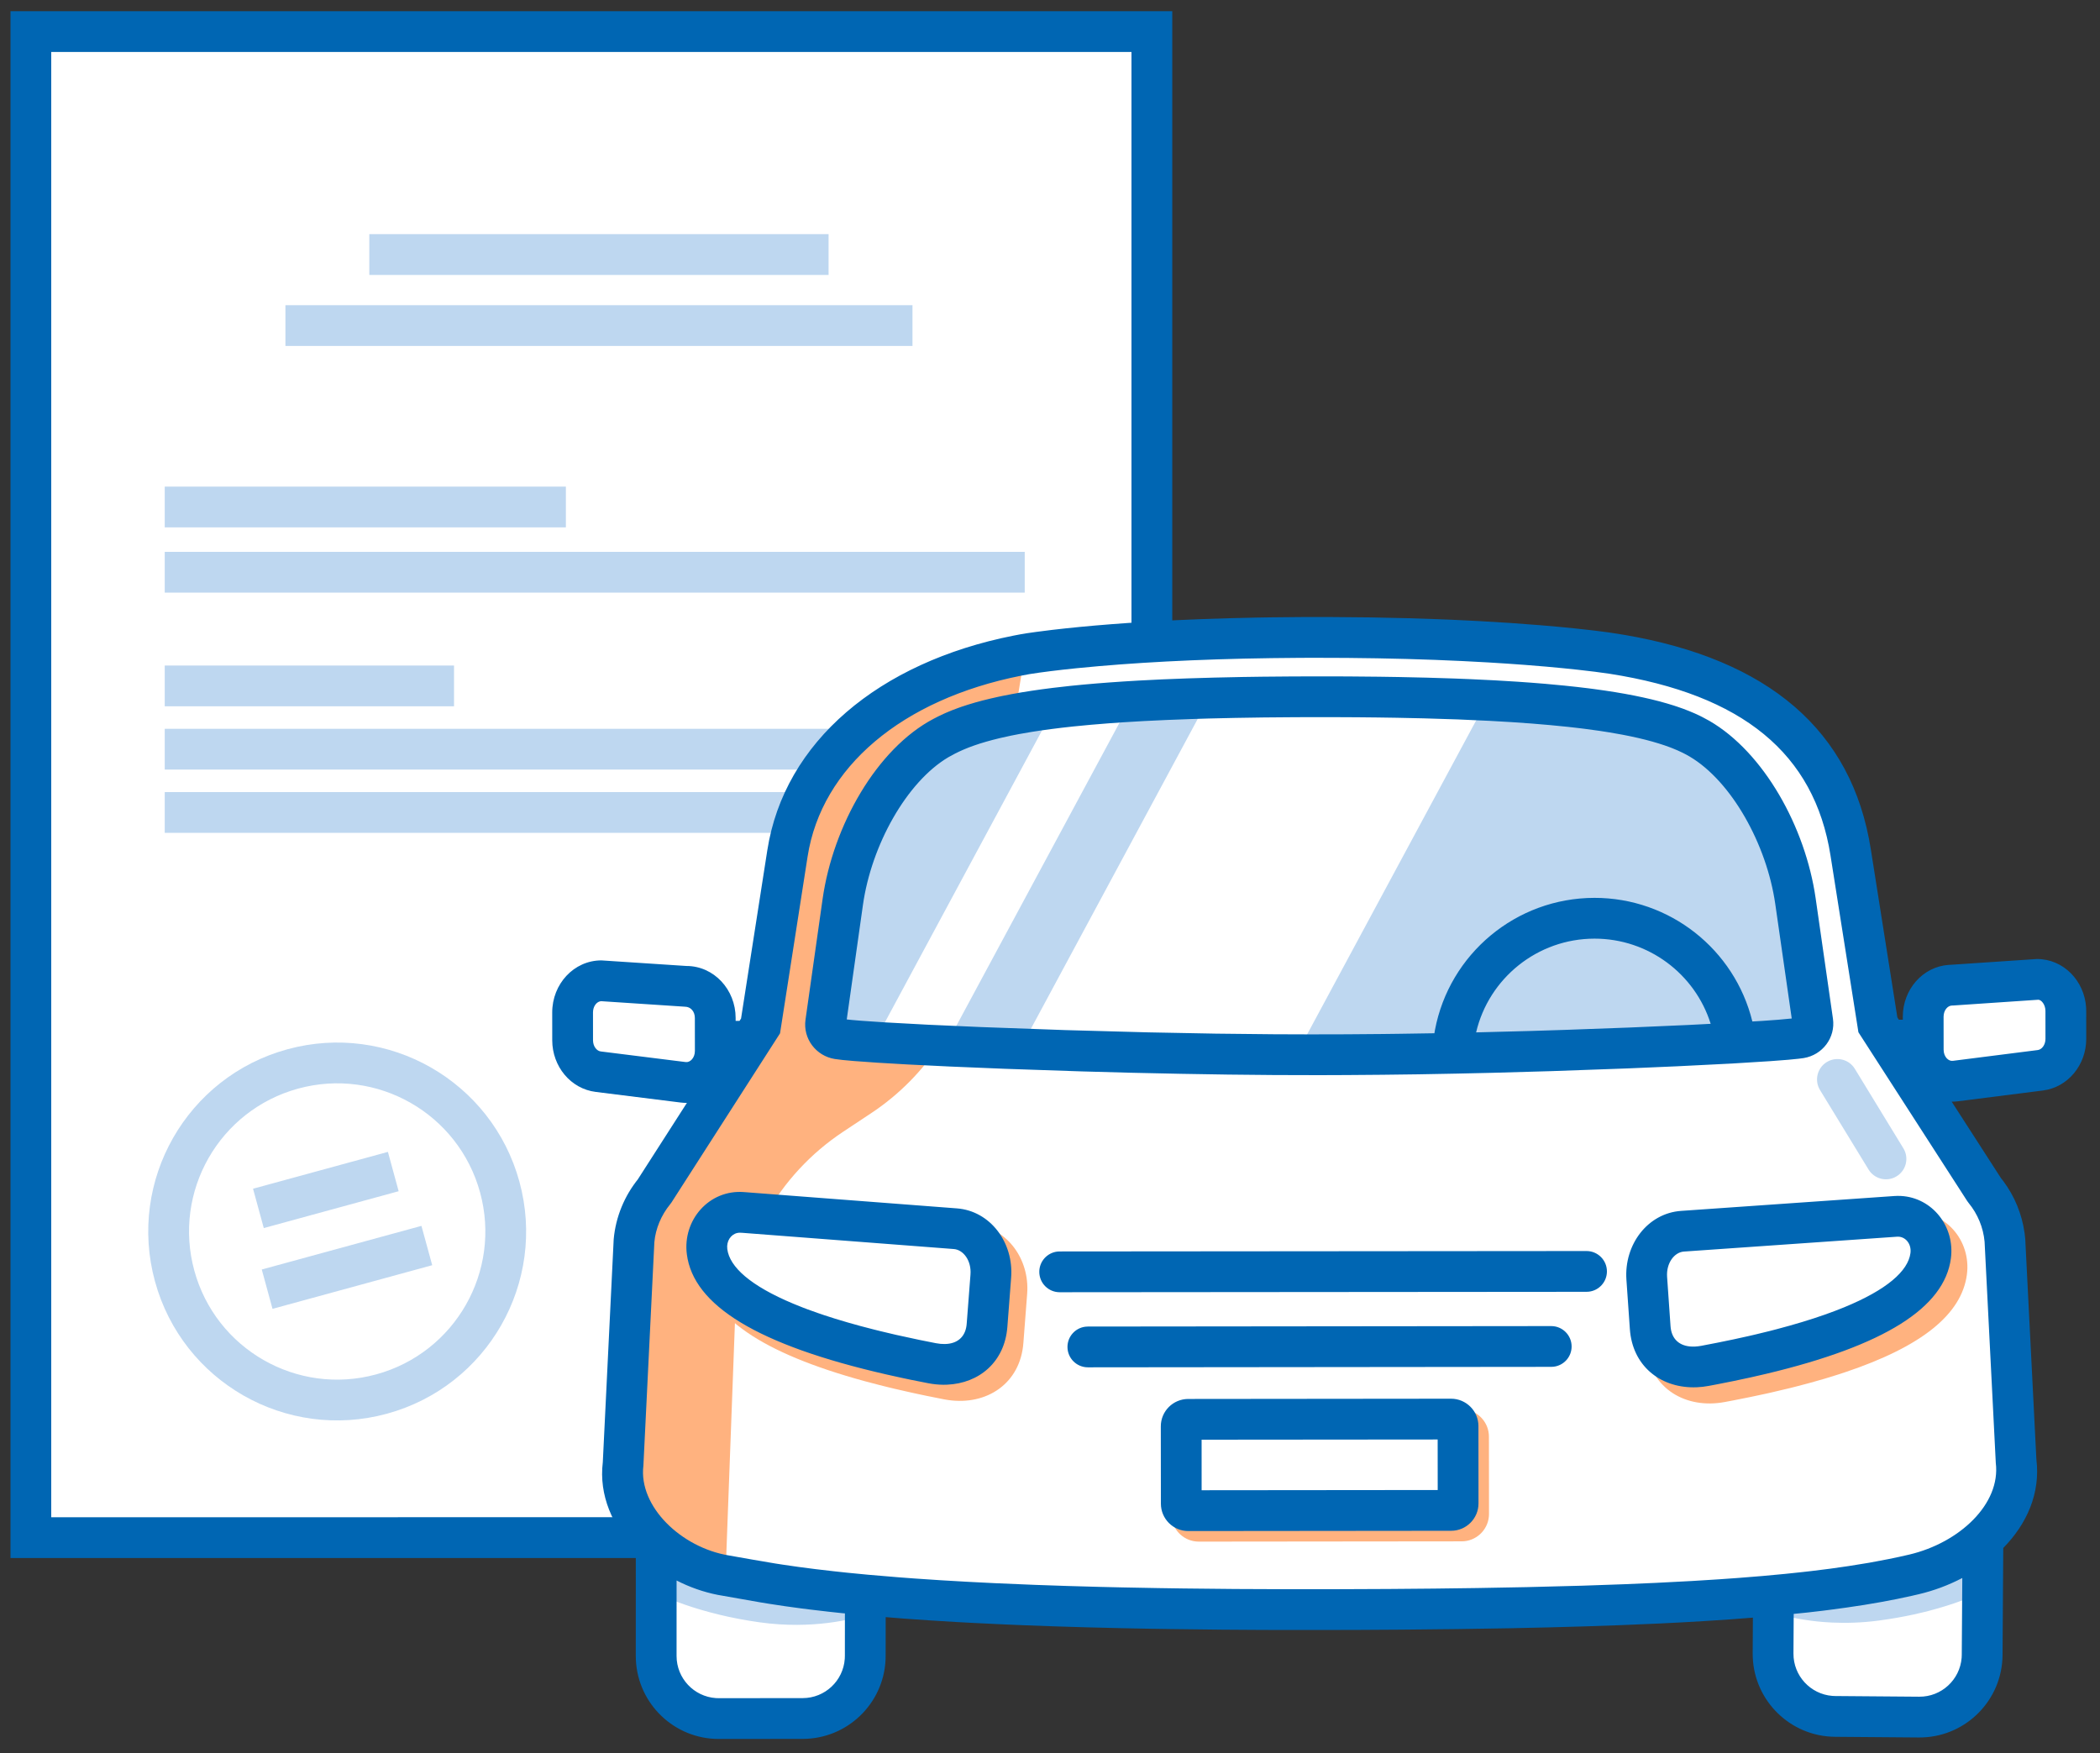<?xml version="1.0" encoding="UTF-8"?>
<svg width="103px" height="86px" viewBox="0 0 103 86" version="1.1" xmlns="http://www.w3.org/2000/svg" xmlns:xlink="http://www.w3.org/1999/xlink">
    <rect x="0" y="0" width="103" height="86" fill="#333333" stroke="none"/>
    <title>illu_auto-mit-versicherungsschein-m_duotone</title>
    <g id="New-Symbols-202222" stroke="none" stroke-width="1" fill="none" fill-rule="evenodd">
        <g id="Fahrzeuge/Auto-mit-Versicherungsschein-M-(Duotone)" fill-rule="nonzero">
            <g id="versicherungsschein" transform="translate(0.514, 0.549)">
                <polygon id="Fill-1" fill="#FFFFFF" points="55.983 1 55.983 59.758 39.862 74.871 1 74.871 1 1"></polygon>
                <polygon id="Fill-3" fill="#BED7F0" points="39.862 74.871 44.036 65.084 55.983 59.759"></polygon>
                <path d="M56.983,0 L56.983,59.652 C56.993,59.731 56.993,59.812 56.983,59.892 L56.983,60.191 L56.673,60.48 L56.667,60.488 L40.257,75.871 L39.972,75.873 C39.903,75.88 39.834,75.88 39.766,75.872 L0,75.871 L0,0 L56.983,0 Z M54.982,2 L1.999,2 L1.999,73.871 L39.201,73.87 L43.116,64.692 C43.199,64.498 43.34,64.337 43.518,64.229 L43.629,64.171 L54.982,59.109 L54.982,2 Z M50.967,63.088 L44.801,65.837 L42.648,70.886 L50.967,63.088 Z" id="Shape" fill="#0066B3"></path>
                <path d="M13.582,50.918 C18.518,49.569 23.613,52.477 24.962,57.413 C26.311,62.349 23.403,67.445 18.466,68.793 C13.53,70.142 8.435,67.234 7.086,62.298 C5.738,57.362 8.646,52.267 13.582,50.918 Z M23.033,57.941 C21.975,54.07 17.979,51.789 14.109,52.847 C10.239,53.905 7.958,57.9 9.016,61.771 C10.073,65.641 14.069,67.922 17.939,66.864 C21.81,65.806 24.09,61.811 23.033,57.941 Z M20.157,59.58 L20.685,61.509 L12.852,63.65 L12.325,61.72 L20.157,59.58 Z M18.512,55.951 L19.039,57.88 L12.424,59.688 L11.897,57.758 L18.512,55.951 Z M46.917,38.303 L46.917,40.303 L7.566,40.303 L7.566,38.303 L46.917,38.303 Z M46.917,35.199 L46.917,37.199 L7.566,37.199 L7.566,35.199 L46.917,35.199 Z M21.755,32.096 L21.755,34.096 L7.566,34.096 L7.566,32.096 L21.755,32.096 Z M49.747,26.519 L49.747,28.519 L7.566,28.519 L7.566,26.519 L49.747,26.519 Z M27.241,23.32 L27.241,25.32 L7.566,25.32 L7.566,23.32 L27.241,23.32 Z M44.241,14.421 L44.241,16.421 L13.485,16.421 L13.485,14.421 L44.241,14.421 Z M40.126,10.936 L40.126,12.936 L17.6,12.936 L17.6,10.936 L40.126,10.936 Z" id="Shape" fill="#BED7F0"></path>
            </g>
            <g id="Auto" transform="translate(27.085, 30.265)">
                <path d="M35.594,1.012 L36.955,1.001 L36.955,1.001 L38.373,1.002 L38.373,1.002 L39.737,1.014 L39.737,1.014 L40.607,1.027 L40.607,1.027 L41.853,1.056 L41.853,1.056 L43.028,1.092 L43.028,1.092 L44.133,1.136 L44.133,1.136 L45.494,1.203 L45.494,1.203 L46.729,1.277 L46.729,1.277 L48.092,1.375 L48.092,1.375 L49.255,1.475 L49.255,1.475 L50.384,1.588 L50.384,1.588 L50.839,1.64 L50.839,1.64 L52.029,1.797 L52.029,1.797 C58.634,2.831 62.649,5.818 63.633,11.233 L63.685,11.542 L65.021,20.003 L70.241,28.102 C70.759,28.732 71.095,29.484 71.217,30.279 L71.25,30.546 L71.803,41.44 C72.004,43.068 71.148,44.422 69.952,45.397 L70.172,45.351 L70.135,50.91 C70.122,52.546 68.833,53.873 67.22,53.954 L67.039,53.958 L62.928,53.925 C61.292,53.912 59.965,52.623 59.884,51.01 L59.88,50.83 L59.898,47.972 L58.606,48.078 L58.606,48.078 L57.467,48.16 L57.467,48.16 L55.576,48.276 L55.576,48.276 L54.185,48.348 L54.185,48.348 L51.893,48.446 L51.893,48.446 L50.65,48.49 L50.65,48.49 L48.426,48.555 L48.426,48.555 L46.007,48.608 L46.007,48.608 L43.923,48.642 L43.923,48.642 L41.126,48.671 L41.126,48.671 L38.729,48.684 L38.729,48.684 L36.849,48.687 L36.849,48.687 L33.856,48.677 L33.856,48.677 L31.623,48.657 L31.623,48.657 L29.529,48.627 L29.529,48.627 L27.098,48.576 L27.098,48.576 L25.297,48.526 L25.297,48.526 L23.218,48.453 L23.218,48.453 L21.686,48.387 L21.686,48.387 L20.266,48.315 L20.266,48.315 L18.951,48.239 L18.951,48.239 L17.451,48.138 L17.451,48.138 L16.359,48.053 L16.359,48.053 L15.357,47.966 L15.357,47.966 L15.354,50.953 C15.355,52.649 13.982,54.026 12.285,54.027 L8.174,54.031 C6.477,54.033 5.101,52.659 5.099,50.963 L5.1,45.404 L5.199,45.425 C4.125,44.492 3.366,43.218 3.458,41.741 L3.479,41.507 L4.011,30.611 C4.083,29.807 4.373,29.037 4.849,28.38 L5.014,28.165 L10.218,20.056 L11.538,11.593 C12.315,6.62 16.749,3.095 22.824,1.892 L23.269,1.81 L23.269,1.81 L24.018,1.701 L24.018,1.701 L24.832,1.601 L24.832,1.601 L25.922,1.486 L25.922,1.486 L27.043,1.386 L27.043,1.386 L28.079,1.306 L28.079,1.306 L28.939,1.249 L28.939,1.249 L29.869,1.195 L29.869,1.195 L30.871,1.145 L30.871,1.145 L31.944,1.1 L31.944,1.1 L33.088,1.063 L33.088,1.063 L34.305,1.033 L34.305,1.033 L35.594,1.012 L35.594,1.012 Z M2.413,17.842 L6.58,18.116 C7.362,18.116 7.995,18.809 7.996,19.665 L7.998,21.28 C7.999,22.206 7.263,22.927 6.423,22.821 L2.256,22.301 C1.542,22.211 1.002,21.549 1.001,20.762 L1,19.394 C0.999,18.538 1.632,17.843 2.413,17.842 Z M72.822,17.774 C73.558,17.773 74.163,18.387 74.232,19.173 L74.239,19.323 L74.24,20.69 C74.241,21.429 73.768,22.058 73.12,22.208 L72.988,22.232 L68.822,22.761 C68.027,22.861 67.323,22.222 67.251,21.366 L67.245,21.222 L67.243,19.607 C67.242,18.802 67.803,18.139 68.52,18.063 L68.656,18.056 L72.822,17.774 Z" id="Shape" fill="#FFFFFF"></path>
                <path d="M44.599,38.859 C45.297,38.859 45.872,39.392 45.937,40.073 L45.943,40.202 L45.947,43.991 C45.949,44.691 45.415,45.267 44.733,45.332 L44.604,45.338 L31.716,45.351 C31.016,45.353 30.44,44.819 30.374,44.137 L30.368,44.008 L30.364,40.217 C30.364,39.519 30.896,38.945 31.578,38.878 L31.707,38.872 L44.599,38.859 Z M43.944,40.86 L32.365,40.87 L32.367,43.349 L43.945,43.339 L43.944,40.86 Z M69.386,32.258 C69.127,34.192 67.193,35.777 63.404,37.046 L63.044,37.164 L62.409,37.36 L61.742,37.55 C61.515,37.612 61.282,37.674 61.044,37.735 L60.683,37.826 L59.746,38.047 L59.553,38.09 L58.76,38.259 L57.934,38.424 L57.509,38.504 C55.595,38.86 53.898,37.842 53.66,35.914 L53.642,35.718 L53.473,33.295 C53.357,31.631 54.438,30.143 55.981,29.937 L56.155,29.92 L66.609,29.191 C68.314,29.073 69.61,30.581 69.386,32.258 Z M10.018,28.989 L10.145,28.994 L20.636,29.797 C22.212,29.918 23.344,31.359 23.304,33.008 L23.295,33.192 L23.109,35.612 C22.957,37.6 21.31,38.683 19.413,38.405 L19.223,38.373 L18.382,38.205 L17.974,38.119 L17.574,38.032 L16.797,37.855 L16.421,37.764 L16.053,37.672 L15.34,37.485 C10.232,36.092 7.674,34.297 7.389,32.045 C7.182,30.423 8.398,28.967 10.018,28.989 Z" id="Shape" fill="#FFB27F"></path>
                <path d="M5.08,47.85 L5.1,46.121 L5.325,46.272 L5.325,46.272 L5.7,46.504 L5.7,46.504 L5.946,46.646 L5.946,46.646 L6.228,46.8 C6.278,46.827 6.329,46.853 6.381,46.88 L6.711,47.044 C7.227,47.292 7.838,47.543 8.5,47.733 C8.724,47.797 8.987,47.863 9.278,47.93 L9.891,48.065 L9.891,48.065 L10.555,48.2 C10.668,48.222 10.783,48.245 10.899,48.267 L11.944,48.459 L11.944,48.459 L12.971,48.636 L12.971,48.636 L15.196,48.992 L15.196,48.992 L14.89,49.082 L14.89,49.082 L14.584,49.156 L14.584,49.156 L14.184,49.238 L14.184,49.238 L13.868,49.291 L13.868,49.291 L13.515,49.34 C12.649,49.447 11.498,49.494 10.176,49.31 C9.447,49.208 8.787,49.078 8.202,48.937 L7.72,48.814 L7.72,48.814 L7.275,48.689 L7.275,48.689 L6.869,48.564 L6.869,48.564 L6.502,48.441 L6.502,48.441 L6.175,48.323 L6.175,48.323 L5.889,48.213 L5.889,48.213 L5.645,48.112 L5.645,48.112 L5.286,47.952 L5.286,47.952 L5.08,47.85 Z M70.172,46.068 L70.181,47.798 L69.9,47.932 L69.9,47.932 L69.613,48.056 L69.613,48.056 L69.369,48.155 L69.369,48.155 L69.082,48.263 L69.082,48.263 L68.755,48.379 L68.755,48.379 L68.387,48.499 L68.387,48.499 L67.98,48.621 L67.98,48.621 L67.534,48.744 C67.457,48.764 67.378,48.784 67.297,48.804 L66.795,48.921 C66.275,49.035 65.7,49.139 65.074,49.222 C64.224,49.335 63.445,49.352 62.767,49.321 L62.33,49.293 C62.12,49.275 61.921,49.254 61.736,49.23 L61.383,49.178 L61.383,49.178 L61.067,49.123 L61.067,49.123 L60.791,49.066 L60.791,49.066 L60.555,49.012 L60.555,49.012 L60.283,48.94 L60.283,48.94 L60.057,48.871 L60.057,48.871 L62.263,48.533 L62.263,48.533 L63.284,48.364 L63.284,48.364 L64.108,48.22 L64.108,48.22 L64.777,48.096 L64.777,48.096 L65.418,47.97 L65.418,47.97 L66.009,47.843 C66.29,47.78 66.544,47.717 66.762,47.657 C67.204,47.534 67.624,47.383 68.008,47.224 L68.38,47.062 C68.499,47.008 68.614,46.953 68.725,46.899 L69.04,46.74 L69.04,46.74 L69.323,46.587 L69.323,46.587 L69.57,46.447 L69.57,46.447 L69.868,46.267 L69.868,46.267 L70.172,46.068 L70.172,46.068 Z M63.824,22.064 L63.89,22.16 L66.271,26.059 C66.559,26.53 66.41,27.145 65.938,27.433 C65.501,27.701 64.939,27.591 64.63,27.197 L64.564,27.101 L62.183,23.203 C61.895,22.731 62.044,22.116 62.515,21.828 C62.953,21.561 63.515,21.67 63.824,22.064 Z" id="Shape" fill="#BED7F0"></path>
                <path d="M8.5,47.016 C6.137,46.627 3.122,44.44 3.479,41.506 L4.011,30.612 C4.091,29.718 4.44,28.867 5.014,28.166 L10.218,20.057 L11.538,11.593 C12.33,6.524 16.921,2.961 23.176,1.825 L20.807,16.344 C20.274,19.612 18.402,22.51 15.641,24.338 L14.271,25.246 C11.078,27.362 9.1,30.886 8.958,34.713 L8.5,47.016 Z" id="Fill-88" fill="#FFB27F"></path>
                <path d="M44.084,39.341 C44.274,39.341 44.429,39.495 44.429,39.685 L44.432,43.476 C44.433,43.666 44.279,43.82 44.088,43.82 L31.198,43.833 C31.008,43.833 30.854,43.679 30.854,43.489 L30.85,39.699 C30.85,39.508 31.004,39.354 31.194,39.354 L44.084,39.341 Z M67.609,31.333 C67.592,31.461 67.564,31.589 67.523,31.717 L67.452,31.911 C67.237,32.429 66.813,32.955 66.117,33.476 L65.843,33.671 C65.7,33.768 65.546,33.865 65.383,33.962 L65.041,34.154 C64.745,34.315 64.42,34.474 64.063,34.631 L63.62,34.819 C63.467,34.881 63.309,34.943 63.146,35.005 L62.64,35.189 C62.553,35.22 62.465,35.25 62.375,35.281 L61.821,35.461 L61.821,35.461 L61.232,35.64 L61.232,35.64 L60.61,35.816 C60.503,35.845 60.395,35.874 60.286,35.903 L59.611,36.075 C59.264,36.16 58.904,36.244 58.53,36.327 L57.763,36.491 L57.763,36.491 L56.958,36.651 C56.82,36.678 56.681,36.704 56.541,36.73 C55.221,36.975 53.959,36.361 53.853,34.857 L53.685,32.435 C53.601,31.233 54.386,30.199 55.439,30.126 L65.893,29.397 C66.968,29.323 67.749,30.291 67.609,31.333 Z M9.186,29.198 L9.325,29.203 L19.774,30.003 C20.778,30.08 21.533,31.031 21.519,32.162 L21.512,32.325 L21.327,34.745 C21.211,36.248 19.944,36.854 18.626,36.6 L18.21,36.518 L18.21,36.518 L17.406,36.352 C17.013,36.268 16.635,36.183 16.271,36.097 L15.561,35.923 L15.561,35.923 L14.887,35.747 C14.668,35.688 14.455,35.628 14.248,35.568 L13.644,35.386 C13.449,35.325 13.259,35.264 13.074,35.203 L12.538,35.017 L12.538,35.017 L12.033,34.829 C11.463,34.609 10.958,34.386 10.512,34.16 L10.144,33.966 L10.144,33.966 L9.804,33.771 C9.695,33.705 9.591,33.64 9.491,33.575 L9.206,33.378 C8.161,32.624 7.688,31.859 7.595,31.127 C7.468,30.129 8.184,29.204 9.186,29.198 L9.186,29.198 Z" id="Shape" fill="#FFFFFF"></path>
                <path d="M14.018,20.691 C13.627,20.629 13.359,20.275 13.413,19.892 L14.251,13.975 C14.669,11.028 16.485,7.287 19.17,5.877 C20.387,5.238 23.199,3.925 37.428,3.911 C51.657,3.897 54.825,5.205 56.043,5.841 C58.731,7.245 60.553,10.984 60.977,13.93 L61.827,19.845 C61.882,20.227 61.614,20.582 61.223,20.645 C60.117,20.823 48.87,21.459 37.622,21.471 C26.373,21.481 15.125,20.867 14.018,20.691" id="Fill-90" fill="#BED7F0"></path>
                <path d="M36.786,3.912 L38.671,3.913 L38.671,3.913 L39.856,3.922 L39.856,3.922 L40.985,3.938 L40.985,3.938 L42.06,3.959 L42.06,3.959 L43.572,4.002 L43.572,4.002 L44.969,4.057 L44.969,4.057 L45.84,4.1 L36.489,21.47 L34.675,21.46 C34.374,21.457 34.073,21.455 33.773,21.451 L31.986,21.428 L31.986,21.428 L30.228,21.397 L30.228,21.397 L28.51,21.359 L28.51,21.359 L26.841,21.315 L26.841,21.315 L25.231,21.267 L25.231,21.267 L22.945,21.187 L32.205,3.985 L33.813,3.946 L33.813,3.946 L34.957,3.928 L34.957,3.928 L36.161,3.916 C36.367,3.914 36.575,3.913 36.786,3.912 Z M28.377,4.158 L19.293,21.032 L17.712,20.952 L17.712,20.952 L16.372,20.876 L16.372,20.876 L15.8,20.84 L24.598,4.497 L24.952,4.454 L24.952,4.454 L25.709,4.372 C25.971,4.346 26.245,4.32 26.53,4.295 L27.419,4.223 C27.572,4.212 27.729,4.201 27.889,4.19 L28.377,4.158 Z" id="Shape" fill="#FFFFFF"></path>
                <path d="M37.424,0 L38.217,0.001 C39.527,0.006 40.78,0.025 41.976,0.058 L41.976,0.058 L43.384,0.104 C43.614,0.112 43.842,0.122 44.068,0.131 L44.068,0.131 L45.393,0.195 C46.475,0.253 47.499,0.322 48.465,0.402 L48.465,0.402 L49.347,0.479 L50.157,0.558 L50.893,0.639 L51.235,0.68 L51.825,0.756 L52.578,0.874 C59.63,2.078 63.75,5.537 64.673,11.386 L64.673,11.386 L65.976,19.637 L66.05,19.753 L66.243,19.753 L66.243,19.608 C66.241,18.275 67.217,17.15 68.494,17.062 L68.605,17.057 L72.821,16.774 C74.122,16.772 75.152,17.841 75.234,19.156 L75.239,19.322 L75.24,20.69 C75.241,21.965 74.346,23.068 73.114,23.224 L73.114,23.224 L68.948,23.753 C68.844,23.766 68.741,23.772 68.64,23.771 L71.059,27.524 L71.184,27.684 C71.731,28.421 72.084,29.282 72.216,30.214 L72.216,30.214 L72.248,30.495 L72.795,41.317 C73,42.971 72.33,44.483 71.17,45.663 L71.135,50.918 C71.118,53.099 69.39,54.866 67.235,54.954 L67.031,54.958 L62.92,54.925 C60.74,54.908 58.973,53.18 58.884,51.027 L58.88,50.824 L58.89,49.08 L57.792,49.164 L56.462,49.251 L55.406,49.312 L54.298,49.368 L52.33,49.451 L50.641,49.509 L48.845,49.559 L46.937,49.601 L44.388,49.641 L41.649,49.669 L39.314,49.683 L36.201,49.686 L34.826,49.683 L32.835,49.67 L30.311,49.64 L29.104,49.621 L27.932,49.597 L26.241,49.556 L24.626,49.507 L23.086,49.451 L22.1,49.409 L20.682,49.341 L19.775,49.292 L18.472,49.212 L17.236,49.126 L16.356,49.055 L16.354,50.952 C16.356,53.132 14.644,54.914 12.49,55.022 L12.286,55.027 L8.175,55.031 C5.994,55.034 4.212,53.321 4.104,51.166 L4.099,50.962 L4.1,45.783 C2.957,44.599 2.283,43.07 2.481,41.458 L2.481,41.458 L3.015,30.522 C3.113,29.429 3.54,28.388 4.24,27.532 L4.24,27.532 L4.192,27.593 L6.605,23.832 C6.505,23.833 6.402,23.827 6.299,23.814 L6.299,23.814 L2.132,23.293 C0.9,23.139 0.003,22.039 0.001,20.763 L0.001,20.763 L6.41166508e-07,19.395 C-0.001,18.006 1.057,16.843 2.412,16.842 L2.412,16.842 L6.579,17.116 C7.934,17.115 8.995,18.275 8.996,19.664 L8.996,19.664 L8.996,19.809 L9.187,19.809 L9.262,19.694 L10.55,11.439 C11.381,6.117 16.023,2.219 22.632,0.911 L22.632,0.911 L23.002,0.841 L23.289,0.794 L23.74,0.73 L24.52,0.631 L25.169,0.558 L25.877,0.486 L26.641,0.416 C27.165,0.371 27.709,0.329 28.271,0.29 L28.271,0.29 L29.423,0.217 L30.626,0.154 C31.035,0.135 31.454,0.117 31.881,0.101 L31.881,0.101 L33.188,0.059 L34.548,0.027 C34.779,0.023 35.012,0.019 35.247,0.016 L35.247,0.016 L36.685,0.002 L37.424,0 Z M6.1,47.258 L6.099,50.962 C6.1,52.056 6.95,52.952 8.025,53.026 L8.173,53.031 L12.284,53.027 C13.379,53.026 14.274,52.177 14.349,51.1 L14.354,50.952 L14.356,48.873 L14.252,48.864 L13.574,48.791 L12.662,48.684 C12.516,48.666 12.372,48.648 12.23,48.63 L12.23,48.63 L11.405,48.517 L10.62,48.398 L10.239,48.336 L8.114,47.962 C7.416,47.824 6.734,47.583 6.1,47.258 Z M69.161,47.135 C68.494,47.485 67.771,47.756 67.022,47.932 L67.022,47.932 L66.677,48.012 L65.954,48.166 L65.185,48.313 L64.365,48.453 L63.489,48.585 L62.792,48.68 L62.308,48.742 L61.551,48.83 L60.892,48.896 L60.88,50.837 C60.872,51.932 61.714,52.835 62.788,52.919 L62.936,52.925 L67.047,52.958 C68.141,52.967 69.044,52.125 69.129,51.051 L69.135,50.903 L69.161,47.135 Z M37.426,2 L36.697,2.002 L35.279,2.016 C34.815,2.022 34.36,2.031 33.913,2.041 L33.913,2.041 L32.6,2.077 L31.339,2.124 L30.13,2.181 L28.973,2.248 C28.596,2.272 28.227,2.297 27.867,2.324 L27.867,2.324 L26.814,2.409 L25.721,2.511 L25.064,2.581 L24.465,2.652 L23.895,2.727 L23.409,2.8 L22.995,2.878 C17.158,4.039 13.212,7.358 12.526,11.747 L12.526,11.747 L11.174,20.419 L5.856,28.706 L5.788,28.799 C5.341,29.346 5.069,30.007 5.01,30.66 L5.01,30.66 L4.472,41.628 C4.228,43.631 6.331,45.645 8.662,46.029 L8.662,46.029 L9.84,46.237 L10.934,46.423 C11.058,46.442 11.183,46.462 11.309,46.481 L11.309,46.481 L12.086,46.593 L12.91,46.7 C13.194,46.735 13.488,46.769 13.795,46.803 L13.795,46.803 L14.462,46.875 L15.513,46.977 L17.012,47.103 L17.804,47.162 L19.047,47.245 L20.358,47.321 L21.738,47.391 L23.691,47.473 L25.241,47.526 L26.867,47.572 L27.994,47.598 L29.751,47.631 L30.967,47.649 L33.51,47.675 L36.203,47.686 L38.698,47.684 L41.046,47.674 L43.264,47.655 L45.358,47.628 L47.807,47.583 L50.512,47.513 L52.581,47.441 L54.122,47.375 L55.912,47.282 L57.242,47.199 L58.183,47.132 L59.365,47.037 L60.469,46.934 L61.248,46.852 L61.746,46.796 L62.691,46.678 L63.573,46.552 L64.594,46.387 L65.532,46.21 L66.06,46.1 L66.563,45.986 C69.022,45.405 71.051,43.507 70.804,41.491 L70.804,41.491 L70.254,30.638 C70.19,29.943 69.917,29.283 69.469,28.737 L69.469,28.737 L69.401,28.644 L64.066,20.367 L62.697,11.698 C61.906,6.687 58.376,3.803 51.868,2.784 L51.868,2.784 L51.15,2.685 L50.313,2.587 L49.563,2.509 L48.74,2.432 L47.724,2.349 C47.141,2.305 46.537,2.264 45.912,2.227 L45.912,2.227 L44.635,2.159 C43.765,2.117 42.859,2.083 41.916,2.057 L41.916,2.057 L40.474,2.025 C39.494,2.008 38.478,1.999 37.426,2 L37.426,2 Z M44.084,38.341 C44.826,38.341 45.429,38.943 45.429,39.684 L45.429,39.684 L45.432,43.473 C45.435,44.216 44.832,44.82 44.089,44.82 L44.089,44.82 L31.201,44.833 C30.458,44.835 29.854,44.233 29.854,43.49 L29.854,43.49 L29.85,39.702 C29.848,38.958 30.449,38.356 31.193,38.354 L31.193,38.354 L44.084,38.341 Z M43.429,40.342 L31.851,40.352 L31.852,42.831 L43.431,42.82 L43.429,40.342 Z M65.992,28.393 L66.158,28.397 C67.694,28.483 68.81,29.901 68.601,31.466 C68.279,33.87 65.369,35.734 59.529,37.124 L59.529,37.124 L58.767,37.299 L57.974,37.468 L57.148,37.633 L56.723,37.713 C56.532,37.749 56.343,37.771 56.157,37.779 L55.972,37.783 C54.322,37.781 52.981,36.716 52.856,34.927 L52.856,34.927 L52.687,32.504 C52.567,30.778 53.734,29.242 55.369,29.129 L55.369,29.129 L65.823,28.4 C65.88,28.396 65.936,28.394 65.992,28.393 Z M9.232,28.198 L9.401,28.206 L19.85,29.006 C21.484,29.131 22.641,30.676 22.509,32.401 L22.509,32.401 L22.324,34.821 C22.192,36.544 20.936,37.587 19.369,37.653 L19.187,37.657 C18.943,37.655 18.692,37.631 18.437,37.581 L18.437,37.581 L17.596,37.414 C17.459,37.385 17.323,37.357 17.188,37.328 L17.188,37.328 L16.396,37.153 C10.057,35.703 6.921,33.762 6.603,31.254 C6.389,29.576 7.698,28.075 9.401,28.206 L9.232,28.198 Z M48.998,34.779 C49.55,34.779 49.998,35.226 49.999,35.778 C50,36.291 49.614,36.714 49.117,36.772 L49,36.779 L26.273,36.802 C25.721,36.802 25.273,36.355 25.272,35.803 C25.272,35.29 25.657,34.867 26.154,34.809 L26.271,34.802 L48.998,34.779 Z M65.962,30.395 L55.508,31.124 C55.038,31.156 54.635,31.687 54.682,32.366 L54.682,32.366 L54.851,34.787 C54.895,35.417 55.29,35.771 55.921,35.785 L56.06,35.783 C56.155,35.778 56.254,35.766 56.358,35.747 L56.358,35.747 L57.17,35.59 L57.947,35.43 L58.687,35.267 C58.808,35.239 58.927,35.212 59.044,35.184 L59.044,35.184 L59.732,35.016 C59.844,34.987 59.954,34.959 60.063,34.93 L60.063,34.93 L60.698,34.757 L61.299,34.582 L61.866,34.404 C62.049,34.344 62.227,34.284 62.399,34.224 L62.399,34.224 L62.899,34.042 L63.366,33.858 C65.468,32.994 66.501,32.077 66.618,31.201 C66.68,30.74 66.36,30.367 65.962,30.395 L65.962,30.395 Z M9.158,30.2 L9.072,30.213 C8.761,30.286 8.537,30.611 8.587,31.001 C8.698,31.879 9.725,32.803 11.821,33.68 L11.821,33.68 L12.287,33.868 C12.367,33.899 12.449,33.93 12.532,33.961 L12.532,33.961 L13.047,34.145 C13.136,34.176 13.226,34.207 13.317,34.237 L13.317,34.237 L13.883,34.419 C14.271,34.539 14.683,34.658 15.117,34.776 L15.117,34.776 L15.786,34.95 C15.9,34.979 16.016,35.008 16.134,35.036 L16.134,35.036 L16.855,35.207 C17.225,35.291 17.608,35.374 18.005,35.456 L18.005,35.456 L18.816,35.618 C18.971,35.648 19.117,35.661 19.253,35.659 L19.384,35.652 C19.939,35.598 20.285,35.253 20.329,34.669 L20.329,34.669 L20.515,32.248 C20.567,31.57 20.167,31.036 19.697,31 L19.697,31 L9.29,30.202 L9.158,30.2 L9.158,30.2 Z M50.73,31.098 C51.282,31.098 51.73,31.545 51.731,32.097 C51.731,32.61 51.345,33.033 50.848,33.091 L50.732,33.098 L24.89,33.119 C24.338,33.119 23.89,32.672 23.89,32.119 C23.889,31.607 24.275,31.184 24.772,31.125 L24.889,31.119 L50.73,31.098 Z M37.972,2.911 L39.033,2.914 L40.554,2.928 L41.522,2.943 L42.908,2.974 L44.215,3.015 L45.043,3.048 L46.225,3.105 L47.335,3.172 L48.036,3.222 L48.706,3.276 L49.657,3.365 L50.255,3.429 L50.826,3.497 C50.919,3.509 51.011,3.521 51.101,3.533 L51.101,3.533 L51.631,3.607 L52.136,3.685 L52.615,3.767 L53.07,3.853 L53.5,3.943 L53.908,4.036 L54.293,4.133 L54.657,4.234 L55,4.338 C55.055,4.356 55.11,4.374 55.163,4.392 L55.163,4.392 L55.476,4.501 L55.769,4.615 L56.044,4.731 L56.301,4.851 L56.408,4.905 L56.757,5.093 C59.422,6.639 61.464,10.293 61.967,13.788 L61.967,13.788 L62.817,19.703 C62.949,20.631 62.306,21.482 61.382,21.633 L61.382,21.633 L61.123,21.667 L60.616,21.717 L59.743,21.784 L57.865,21.901 L55.174,22.036 L52.76,22.14 L48.999,22.274 L46.152,22.355 L44.375,22.395 L42.489,22.43 L40.727,22.452 L38.958,22.466 L37.622,22.471 L35.399,22.465 C33.92,22.456 32.372,22.435 30.813,22.405 L30.813,22.405 L28.353,22.352 L25.971,22.287 L22.196,22.159 L19.48,22.047 L17.42,21.946 L15.951,21.86 L14.805,21.778 L14.243,21.727 L13.861,21.679 C12.937,21.531 12.292,20.68 12.423,19.751 L12.423,19.751 L13.261,13.835 C13.772,10.231 15.921,6.453 18.705,4.992 L18.705,4.992 L18.95,4.866 L19.206,4.745 C19.249,4.725 19.294,4.705 19.339,4.686 L19.339,4.686 L19.619,4.57 L19.917,4.458 C19.968,4.44 20.02,4.422 20.072,4.403 L20.072,4.403 L20.397,4.297 L20.742,4.194 L21.106,4.095 L21.492,4 L21.899,3.908 C21.969,3.893 22.039,3.879 22.111,3.864 L22.111,3.864 L22.552,3.778 L23.017,3.696 L23.507,3.618 L24.022,3.544 L24.563,3.474 L25.426,3.376 L26.036,3.316 L26.675,3.26 L27.343,3.208 L28.042,3.16 L28.773,3.116 L29.929,3.058 L31.16,3.01 L32.469,2.971 L33.858,2.941 L34.83,2.927 L36.359,2.914 L37.972,2.911 Z M2.402,18.843 L2.345,18.851 C2.163,18.894 2,19.106 2,19.393 L2,19.393 L2.001,20.76 C2.002,21.061 2.184,21.284 2.38,21.308 L2.38,21.308 L6.547,21.829 C6.765,21.856 6.998,21.628 6.998,21.28 L6.998,21.28 L6.996,19.666 C6.996,19.343 6.789,19.116 6.514,19.114 L6.514,19.114 L2.402,18.843 Z M72.89,18.772 L68.724,19.054 L68.657,19.056 C68.45,19.056 68.243,19.283 68.243,19.606 L68.243,19.606 L68.245,21.221 C68.245,21.568 68.479,21.796 68.696,21.769 L68.696,21.769 L72.862,21.24 C73.059,21.215 73.24,20.991 73.24,20.691 L73.24,20.691 L73.239,19.324 C73.239,19 73.031,18.773 72.89,18.772 L72.89,18.772 Z M38.481,4.912 L36.904,4.912 C36.731,4.912 36.559,4.913 36.389,4.914 L36.389,4.914 L34.902,4.926 L33.499,4.948 L32.178,4.978 L31.341,5.004 L30.151,5.049 L29.036,5.102 L27.994,5.164 L27.337,5.21 L26.41,5.286 L25.547,5.369 L25.007,5.429 L24.495,5.493 L24.009,5.559 L23.548,5.629 L22.904,5.74 L22.504,5.818 L21.947,5.941 L21.603,6.027 L21.28,6.116 L20.977,6.207 L20.694,6.302 L20.429,6.399 L20.182,6.5 L19.953,6.603 L19.755,6.7 L19.428,6.878 C17.378,8.093 15.656,11.191 15.241,14.115 L15.241,14.115 L14.446,19.738 L14.685,19.763 L15.132,19.801 L16.32,19.882 L18.431,19.997 L21.029,20.112 L25.164,20.261 L29.235,20.372 L32.55,20.435 C33.521,20.449 34.479,20.459 35.409,20.465 L35.409,20.465 L37.178,20.471 L38.947,20.467 L40.706,20.453 L41.587,20.442 L43.269,20.416 L43.296,20.258 C43.998,16.533 47.266,13.779 51.117,13.775 C54.813,13.772 57.996,16.304 58.864,19.838 L59.348,19.81 L60.124,19.754 L60.795,19.692 L59.987,14.072 C59.567,11.148 57.839,8.053 55.786,6.842 L55.786,6.842 L55.579,6.727 L55.421,6.647 L55.198,6.543 L54.956,6.442 L54.956,6.442 L54.828,6.392 L54.558,6.295 L54.267,6.201 L53.956,6.109 L53.623,6.02 L53.268,5.934 L52.89,5.851 L52.489,5.771 L51.842,5.657 L51.379,5.585 L50.636,5.483 C50.55,5.473 50.463,5.462 50.375,5.451 L50.375,5.451 L49.833,5.389 L48.967,5.303 L48.035,5.224 L47.036,5.154 L45.967,5.092 L44.43,5.023 L42.759,4.97 L41.414,4.941 L40.473,4.927 L39.496,4.917 L38.481,4.912 Z M51.119,15.775 C48.324,15.778 45.938,17.716 45.315,20.373 L48.014,20.303 L49.668,20.251 L52.844,20.135 L55.717,20.01 L56.82,19.953 C56.051,17.499 53.759,15.773 51.119,15.775 Z" id="Combined-Shape" fill="#0066B3"></path>
            </g>
        </g>
    </g>
</svg>